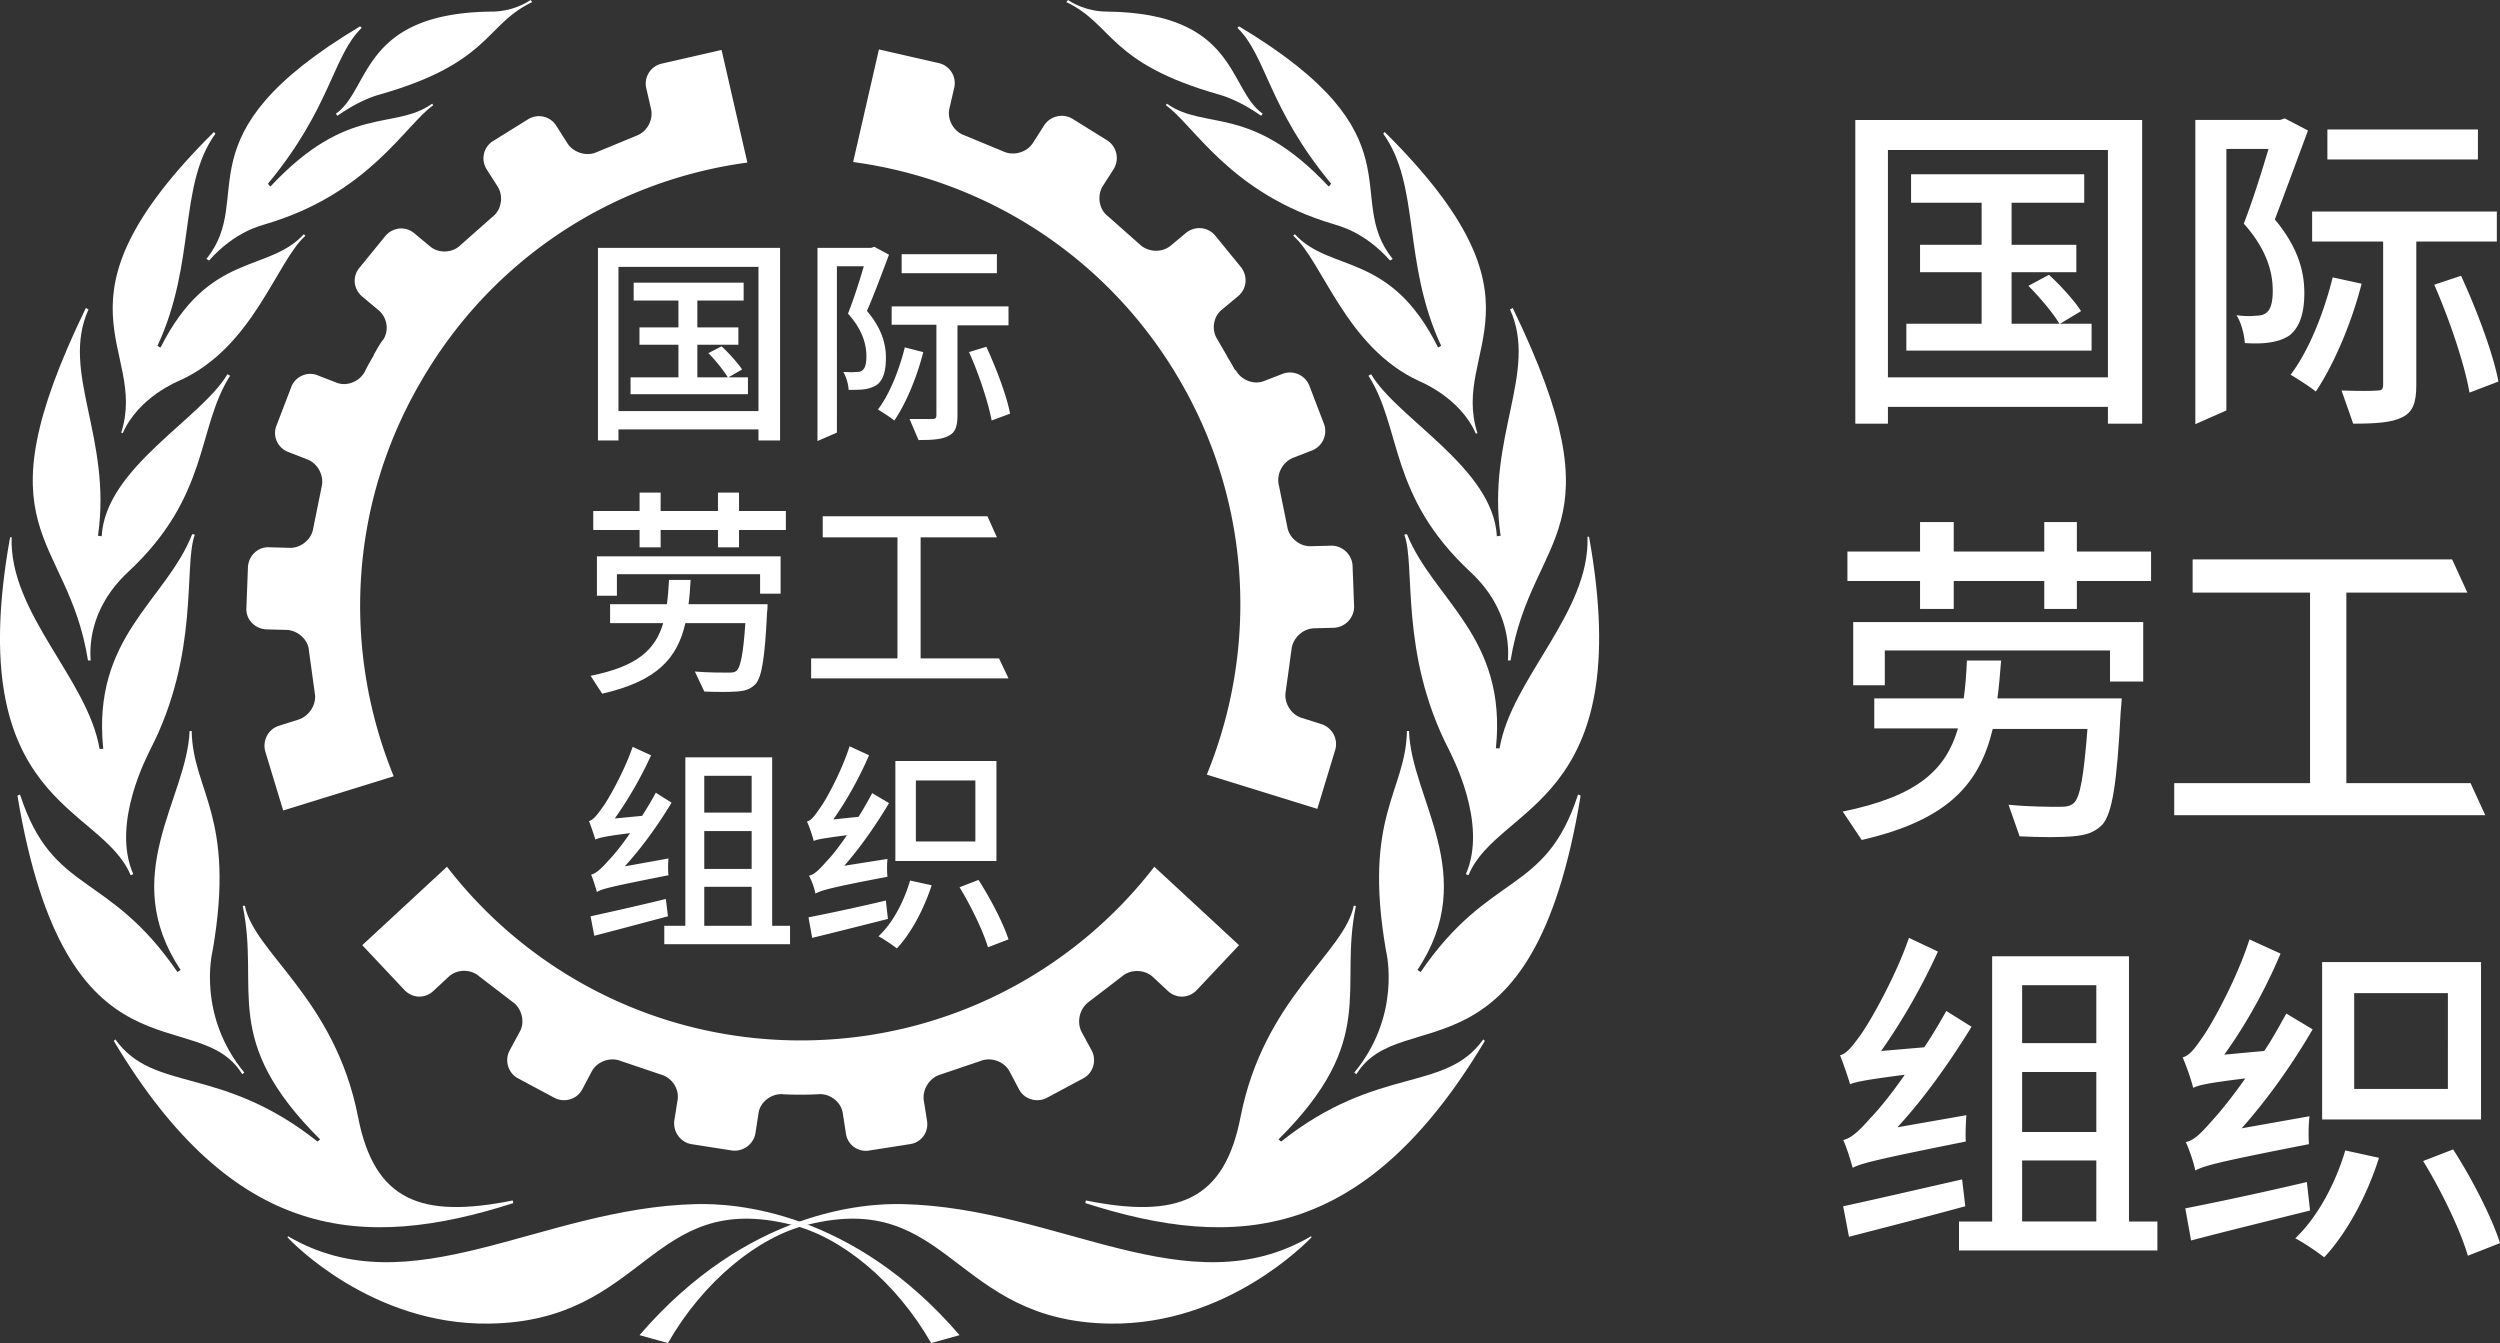 <svg xmlns="http://www.w3.org/2000/svg" id="Layer_1" viewBox="0 0 465.34 250"><rect x="0" y="0" width="465.34" height="250" fill="#333333" stroke="none"/><defs><style>.cls-1{fill:#fff;stroke-width:0}</style></defs><g id="Lockup"><path d="M398.73 22.34v56.52h-6.37v-3.13h-40.95v3.13h-6.07V22.34zm-6.37 47.81V27.92h-40.95v42.32h40.95v-.1Zm-3.04-9.89v5h-34.48v-5h14.01v-9.6h-11.46v-5.09h11.46v-7.84h-13.13v-5.29h32.23v5.29h-13.52v7.84h12.05v5.09h-12.05v9.6h8.91c-1.18-1.96-3.62-4.9-5.78-7.05l3.82-2.06c2.16 1.96 4.8 4.9 5.98 6.76l-3.92 2.35zm50.26-7.46c-1.86 7.35-5.19 15.09-8.52 20.08-1.08-.88-3.53-2.45-4.7-3.13 3.43-4.51 6.17-11.46 7.84-18.12l5.39 1.18Zm-6.37-28.7h28.02v5.58h-28.02zm24.88 27.23c2.94 6.37 5.98 14.5 6.96 19.69l-5.39 2.06c-.88-5.19-3.72-13.62-6.56-20.08l5-1.67Zm-57.7 51.33v5.49h-13.81v5.19h-6.07v-5.19h-16.85v5.19h-6.27v-5.19h-13.52v-5.49h13.52v-5.48h6.27v5.48h16.85v-5.48h6.07v5.48zm-55.44 13.13h53.98v11.07h-6.18v-5.78h-41.92v6.47h-5.88zm21.06 91.79c-.1 1.47-.2 3.72-.1 4.9-17.14 3.43-19.59 4.11-21.06 4.9-.29-1.08-1.08-3.72-1.76-5.19 1.47-.29 3.04-1.76 5.09-4.11 1.27-1.27 3.72-4.21 6.37-8.03-7.64.98-9.21 1.37-10.19 1.76-.29-1.08-1.27-3.92-1.86-5.39 1.27-.29 2.35-1.76 3.92-3.92 1.47-2.06 6.27-10.29 8.91-17.93l5.39 2.55c-2.94 6.47-6.76 13.13-10.58 18.51l8.03-.69c1.47-2.16 2.84-4.51 4.11-6.76l4.7 2.94c-4.11 6.66-8.82 13.32-13.81 18.71l12.83-2.25Zm-.2 16.95c-7.54 2.06-15.58 4.11-21.65 5.68l-1.08-5.68c5.49-1.18 13.91-3.13 22.14-5zm35.76 2.84v5.39h-36.93v-5.39h6.17V178h25.47v49.37zm-25.18-43.99v10.78h13.81v-10.78zm0 27.33h13.81v-11.17h-13.81zm0 16.65h13.81V216h-13.81zm53.49-19.58c-.2 1.57-.2 4.02-.1 5.19-17.05 3.33-19.49 4.02-21.16 4.9-.2-1.18-1.08-3.82-1.76-5.29 1.57-.29 3.04-1.86 5-4.11 1.18-1.27 3.53-4.11 6.07-7.74-7.15.88-8.72 1.27-9.7 1.76-.29-1.27-1.27-4.11-1.96-5.68 1.27-.29 2.35-1.76 3.82-3.92 1.47-2.06 6.17-10.38 8.62-18.03l5.78 2.64c-2.74 6.56-6.56 13.42-10.48 18.81l7.45-.69c1.47-2.16 2.84-4.7 4.11-6.96l4.9 2.94c-3.82 6.56-8.42 13.03-13.22 18.42l12.64-2.25Zm.1 17.54c-7.84 1.96-15.87 3.92-22.14 5.58l-1.08-5.98c5.58-1.08 14.3-2.94 22.63-4.9l.59 5.29Zm12.83-9.8c-2.25 7.15-6.07 14.11-10.19 18.51-1.27-.98-3.82-2.74-5.39-3.53 4.11-3.92 7.45-10.09 9.31-16.36l6.27 1.37Zm19-7.15h-29.58v-29.29h29.58zm-6.17-23.51H438.2v17.83h17.44zm.98 29.09c3.53 5.49 7.25 12.74 8.72 17.44l-5.98 2.35c-1.37-4.7-4.9-12.05-8.33-17.63l5.58-2.16ZM69.58 66.12c-1.27 2.16-1.67 3.04-1.67 3.04-.98 1.86-3.33 2.84-5.29 2.06l-3.53-1.37c-1.96-.78-4.21.29-4.9 2.25l-2.74 7.15c-.78 1.96.29 4.21 2.25 4.9l3.53 1.37c1.96.78 3.13 3.04 2.64 5.09l-1.57 7.74c-.29 2.06-2.35 3.72-4.41 3.62l-3.82-.1c-2.06-.1-3.82 1.57-3.92 3.72l-.29 7.64c-.1 2.06 1.57 3.82 3.72 3.92l3.82.1c2.06.1 4.02 1.86 4.11 3.92l1.08 7.84c.39 2.06-.98 4.21-2.94 4.9l-3.72 1.18c-1.96.59-3.13 2.74-2.55 4.8l3.33 10.97 20.57-6.37c-9.4-23.02-8.52-49.96 4.9-73.18 13.42-23.41 36.25-37.72 60.93-41.05l-4.8-20.96-11.17 2.55a3.82 3.82 0 0 0-2.84 4.6l.88 3.82c.49 2.06-.78 4.31-2.74 5l-7.35 3.04c-1.86.88-4.41.1-5.49-1.67l-2.06-3.23c-1.08-1.76-3.43-2.35-5.29-1.18l-6.47 4.02c-1.76 1.08-2.35 3.43-1.18 5.29l2.06 3.23c1.08 1.76.69 4.31-.98 5.58l-5.98 5.29c-1.47 1.47-4.11 1.57-5.68.2l-2.94-2.45c-1.67-1.37-4.02-1.08-5.39.59l-4.8 5.88c-1.37 1.67-1.08 4.02.59 5.39l2.94 2.45c1.67 1.37 2.06 3.82.88 5.58 0-.1-.59.69-1.76 2.84Zm79.35 137.64c2.45 0 3.53-.1 3.53-.1 2.06-.1 4.11 1.47 4.41 3.53l.59 3.82c.29 2.06 2.25 3.53 4.41 3.13l7.54-1.18c2.06-.29 3.53-2.25 3.13-4.41l-.59-3.72c-.29-2.06 1.08-4.21 3.04-4.8l7.54-2.55c1.96-.78 4.41.1 5.39 1.96l1.76 3.33c.98 1.86 3.33 2.55 5.19 1.57l6.76-3.62c1.86-.98 2.55-3.33 1.57-5.19l-1.86-3.43c-.98-1.86-.39-4.31 1.27-5.58l6.27-4.8c1.57-1.37 4.21-1.27 5.68.1l2.84 2.64c1.57 1.47 3.92 1.37 5.39-.2l7.84-8.33-15.77-14.6c-15.18 19.69-39.09 32.33-65.83 32.33s-50.65-12.64-65.83-32.33l-15.77 14.6 7.84 8.33c1.47 1.57 3.82 1.67 5.39.2l2.84-2.64c1.57-1.47 4.11-1.47 5.68-.1l6.27 4.8c1.67 1.18 2.35 3.72 1.27 5.58l-1.86 3.43c-.98 1.86-.29 4.21 1.57 5.19l6.76 3.62c1.86.98 4.21.29 5.19-1.57l1.76-3.33c.98-1.86 3.43-2.74 5.39-1.96l7.54 2.55c2.06.59 3.43 2.74 3.04 4.8l-.59 3.72c-.29 2.06 1.08 4.02 3.13 4.41l7.54 1.18c2.06.29 4.02-1.08 4.41-3.13l.59-3.82c.29-2.06 2.35-3.62 4.41-3.53-.1 0 .88.1 3.33.1m79.44-137.54c-1.27-2.16-1.76-3.04-1.76-3.04-1.18-1.76-.78-4.31.88-5.58l2.94-2.45c1.67-1.37 1.86-3.72.59-5.39l-4.8-5.88c-1.37-1.67-3.72-1.86-5.39-.59l-2.94 2.45c-1.67 1.37-4.21 1.18-5.68-.2l-5.98-5.29c-1.67-1.27-2.06-3.82-.98-5.58l2.06-3.23c1.08-1.76.59-4.11-1.18-5.29l-6.47-4.02c-1.76-1.08-4.11-.59-5.29 1.18l-2.06 3.23c-1.08 1.76-3.53 2.55-5.49 1.67l-7.35-3.04c-1.96-.69-3.23-2.94-2.74-5l.88-3.82c.49-2.06-.78-4.11-2.84-4.6L163.6 9.2l-4.8 20.96c24.69 3.33 47.51 17.63 60.93 40.85s14.3 50.16 4.9 73.18l20.57 6.37 3.33-10.97c.59-1.96-.49-4.11-2.55-4.8l-3.72-1.18c-1.96-.59-3.33-2.84-2.94-4.9l1.08-7.84c.2-2.06 2.06-3.82 4.11-3.92l3.82-.1c2.06-.1 3.72-1.86 3.72-3.92l-.29-7.64c-.1-2.06-1.86-3.72-3.92-3.72l-3.82.1c-2.06.1-4.11-1.57-4.41-3.62l-1.57-7.74c-.49-2.06.69-4.31 2.64-5.09l3.53-1.37a3.885 3.885 0 0 0 2.25-4.9l-2.74-7.15a3.885 3.885 0 0 0-4.9-2.25l-3.53 1.37c-1.96.78-4.31-.2-5.29-2.06 0 .39-.39-.59-1.67-2.64ZM29.8 64.36c-.1.1-.1.2-.1.2s0-.1.1-.2m32.72-43.2.29.39c.88-.59 4.02-2.84 7.74-3.92C91.32 11.75 90.24 4.6 99.06.39L98.77 0c-.88.59-3.53 2.16-7.35 2.16-24.29.29-22.43 14.5-28.9 19" class="cls-1"/><path d="m38.42 48.2.49.29c4.9-5.49 9.7-6.47 10.48-6.76 19.3-5.68 26.06-18.51 31.25-22.14l-.2-.29c-7.15 5.09-15.58-.1-30.07 15.38-.1.1-.49-.49-.49-.49 11.76-14.2 12.05-23.8 17.44-29l-.29-.29c-34.29 20.47-19.2 31.64-28.61 43.3" class="cls-1"/><path d="M39.8 24.59C7.57 56.53 27.65 64.66 22.56 80.53l.29.1c2.94-6.76 10.38-9.7 10.58-9.8 13.71-6.17 18.03-22.14 23.41-26.94l-.29-.29c-6.66 7.25-17.63 3.13-26.65 21.06 0 .1-.59-.29-.59-.29 7.25-15.58 3.82-29.78 10.78-39.48-.1-.1-.2-.29-.29-.29Z" class="cls-1"/><path d="M16.38 122.94h.49c-.1-1.86-.59-9.4 6.96-16.46 15.28-14.2 12.74-26.74 19-36.54l-.49-.29c-4.9 8.33-22.73 17.44-23.41 30.17l-.69-.1c2.64-18.32-7.05-30.47-1.76-42.12-.2-.1-.39-.2-.49-.29-20.47 42.22-3.43 41.63.39 65.63" class="cls-1"/><path d="m24.32 162.91.49-.2c-4.21-9.5 2.84-22.43 3.13-23.12 9.31-18.03 6.17-34.38 8.33-40.07l-.49-.1c-4.9 12.44-18.71 19.1-16.56 39.97h-.69c-2.16-12.93-16.85-25.27-16.36-39.38h-.29c-9.01 49.96 16.95 49.67 22.43 62.89Z" class="cls-1"/><path d="m45.09 199.94.39-.29c-8.72-10.58-6.07-22.04-5.88-22.83 4.31-24.98-3.72-29.49-3.92-40.75h-.39c-.49 12.64-13.42 26.84-1.67 44.47l-.59.39c-12.93-18.91-23.22-14.3-29.29-33.01-.2 0-.39.1-.49.2 9.11 54.96 33.6 38.3 41.83 51.82Z" class="cls-1"/><path d="m95.54 223.94-.1-.49c-17.05 3.43-25.76.1-28.8-15.58-4.31-22.04-19.3-30.47-21.06-39.28-.29 0-.39 0-.39.1 3.23 15.58-4.31 24.78 14.4 43.4l-.49.39c-18.03-14.3-30.47-9.01-37.62-19-.1.1-.29.2-.29.29 22.24 37.23 46.24 39.18 74.35 30.17" class="cls-1"/><path d="m53.51 230.31.1-.2c22.92 13.42 46.92-5.29 75.92-5.98 7.25-.2 29.09 1.18 49.08 24.39l-5.29 1.47c-6.56-11.46-16.75-19.79-26.06-22.04-26.45-6.56-26.94 18.03-56.23 18.42-21.85.29-36.74-15.18-37.52-16.07ZM267.75 64.36c.1.1.1.2.1.2s0-.1-.1-.2" class="cls-1"/><path d="M267.75 64.36c.1.1.1.2.1.2s0-.1-.1-.2m-237.95 0c-.1.1-.1.2-.1.2s0-.1.1-.2" class="cls-1"/><path d="M267.75 64.36c.1.1.1.2.1.2s0-.1-.1-.2m-32.72-43.2-.29.39c-.88-.59-4.02-2.84-7.74-3.92C206.23 11.75 207.31 4.6 198.49.39l.29-.39c.88.59 3.53 2.16 7.35 2.16 24.29.29 22.43 14.5 28.9 19" class="cls-1"/><path d="m259.23 48.2-.49.29c-4.9-5.49-9.7-6.47-10.48-6.76-19.3-5.68-26.06-18.51-31.25-22.14l.2-.29c7.15 5.09 15.58-.1 30.07 15.38.1.1.49-.49.49-.49-11.76-14.2-12.05-23.8-17.44-29l.29-.29c34.19 20.47 19.2 31.64 28.61 43.3" class="cls-1"/><path d="M257.76 24.59c32.23 31.94 12.15 40.07 17.24 56.03l-.29.1c-2.94-6.76-10.38-9.7-10.58-9.8-13.62-6.27-17.93-22.24-23.41-27.04l.29-.29c6.66 7.25 17.73 3.13 26.65 21.06 0 .1.59-.29.59-.29-7.25-15.58-3.82-29.78-10.78-39.48.1-.1.2-.29.29-.29" class="cls-1"/><path d="M281.17 122.94h-.49c.1-1.86.59-9.4-6.96-16.46-15.28-14.2-12.74-26.74-19-36.54l.49-.29c4.9 8.33 22.73 17.44 23.41 30.17l.69-.1c-2.64-18.32 7.05-30.47 1.76-42.12.2-.1.39-.2.49-.29 20.47 42.22 3.53 41.63-.39 65.63" class="cls-1"/><path d="m273.34 162.91-.49-.2c4.21-9.5-2.84-22.43-3.13-23.12-9.31-18.03-6.17-34.38-8.33-40.07l.49-.1c5 12.34 18.71 19.1 16.56 39.87h.69c2.16-12.93 16.85-25.27 16.36-39.38h.29c9.01 50.06-17.05 49.76-22.43 62.99Z" class="cls-1"/><path d="m252.47 199.94-.39-.29c8.72-10.58 6.07-22.04 5.88-22.83-4.31-24.98 3.72-29.49 3.92-40.75h.39c.39 12.64 13.32 26.84 1.57 44.47l.59.39c12.93-18.91 23.22-14.3 29.29-33.01.2 0 .39.1.49.2-9.01 54.96-33.41 38.3-41.73 51.82Z" class="cls-1"/><path d="m202.02 223.94.1-.49c17.05 3.43 25.76.1 28.8-15.58 4.31-22.04 19.3-30.47 21.06-39.28.29 0 .39 0 .39.1-3.23 15.58 4.31 24.78-14.4 43.4l.49.39c18.03-14.3 30.47-9.01 37.62-19 .1.1.29.2.29.29-22.24 37.23-46.24 39.18-74.35 30.17" class="cls-1"/><path d="m244.14 230.31-.1-.2c-22.92 13.42-46.92-5.29-75.92-5.98-7.25-.2-29.09 1.18-49.08 24.39l5.29 1.47c6.56-11.46 16.75-19.79 26.06-22.04 26.45-6.56 26.94 18.03 56.23 18.42 21.75.29 36.64-15.18 37.52-16.07ZM29.8 64.36c-.1.1-.1.2-.1.2s0-.1.1-.2" class="cls-1"/><path d="M29.8 64.36c-.1.1-.1.2-.1.2s0-.1.1-.2m237.95 0c.1.1.1.2.1.2s0-.1-.1-.2M145.2 46.14v35.85h-4.02v-2.06h-26.06v2.06h-3.82V46.14h33.89Zm-4.02 30.37V49.67h-26.06v26.84zm-1.96-6.27v3.13h-21.85v-3.13h8.91v-6.07h-7.25v-3.23h7.25v-5h-8.33v-3.33h20.47v3.33h-8.62v5h7.64v3.23h-7.64v6.07h5.68c-.78-1.27-2.25-3.13-3.62-4.51l2.45-1.27c1.37 1.27 3.04 3.13 3.82 4.31l-2.55 1.47h3.62Zm32.63-4.7c-1.18 4.7-3.23 9.6-5.39 12.74-.69-.59-2.25-1.57-3.04-2.06 2.16-2.84 3.92-7.25 5-11.56zm-4.02-18.22h17.73v3.53h-17.73zm15.77 17.24c1.86 4.02 3.82 9.21 4.41 12.44l-3.43 1.27c-.59-3.23-2.35-8.62-4.21-12.74l3.23-.98Zm-37.32 30.56v3.53h-8.72v3.23h-3.92v-3.23h-10.67v3.23h-3.92v-3.23h-8.62v-3.53h8.62v-3.43h3.92v3.43h10.67v-3.43h3.92v3.43zm-35.17 8.43h34.19v6.95h-3.82v-3.62h-26.65v4.01h-3.72zm13.32 56.23c-.1.98-.1 2.35 0 3.13-10.87 2.16-12.44 2.55-13.32 3.13-.2-.69-.69-2.35-1.08-3.23.88-.2 1.96-1.18 3.23-2.64.78-.78 2.35-2.64 4.02-5.09-4.8.59-5.78.88-6.47 1.18-.2-.69-.78-2.45-1.18-3.43.78-.2 1.47-1.08 2.45-2.45.98-1.27 4.02-6.56 5.68-11.36l3.43 1.57c-1.86 4.11-4.31 8.33-6.76 11.76l5.09-.49c.88-1.37 1.76-2.84 2.55-4.31l2.94 1.86c-2.55 4.21-5.58 8.42-8.72 11.85l8.13-1.47Zm-.1 10.78c-4.8 1.27-9.89 2.64-13.71 3.62l-.69-3.62c3.53-.78 8.82-1.96 14.01-3.23zm22.73 1.76v3.43h-23.41v-3.43h3.92v-31.35h16.16v31.35zm-15.97-27.92v6.86h8.82v-6.86zm0 17.34h8.82v-7.05h-8.82zm0 10.58h8.82v-7.25h-8.82zm34.1-12.45c-.1.98-.1 2.55 0 3.33-10.87 2.06-12.34 2.55-13.42 3.13-.1-.78-.69-2.45-1.18-3.33.98-.2 1.96-1.18 3.23-2.64.78-.78 2.25-2.55 3.82-4.9-4.51.59-5.58.78-6.17 1.08-.2-.78-.78-2.64-1.27-3.62.78-.2 1.47-1.08 2.45-2.55.98-1.27 3.92-6.56 5.49-11.46l3.62 1.67c-1.76 4.11-4.21 8.52-6.66 11.95l4.7-.49c.88-1.37 1.76-2.94 2.55-4.41l3.13 1.86c-2.45 4.11-5.39 8.33-8.33 11.66l8.03-1.27Zm.1 11.17c-5 1.27-10.09 2.55-14.11 3.53l-.69-3.82c3.53-.69 9.11-1.86 14.4-3.13l.39 3.43Zm8.13-6.27c-1.47 4.51-3.82 8.91-6.47 11.76-.78-.59-2.45-1.76-3.43-2.25 2.64-2.45 4.7-6.37 5.88-10.38l4.02.88Zm12.05-4.51h-18.81v-18.61h18.81zm-3.92-14.99h-11.07v11.36h11.07zm.59 18.51c2.25 3.53 4.6 8.03 5.58 11.07l-3.82 1.47c-.88-2.94-3.13-7.64-5.29-11.17zM429.59 24.29l-4.31-2.25-.88.29h-15.77v56.62l5.78-2.55V27.72h7.84c-1.27 4.31-2.94 9.6-4.6 13.91 4.31 4.8 5.39 9.11 5.39 12.44 0 1.96-.29 3.53-1.27 4.21-.49.39-1.27.49-1.96.49-.98.1-2.06.1-3.53-.1.98 1.47 1.47 3.82 1.57 5.19 1.57.1 3.23.1 4.51-.1 1.47-.2 2.64-.59 3.72-1.27 1.96-1.47 2.84-4.21 2.84-7.93 0-3.92-1.08-8.42-5.49-13.71 1.86-4.9 4.21-11.27 6.17-16.56Zm30.27 121.48h-23.12v-35.46h22.53l-2.84-6.18h-48.3v6.18h21.85v35.46H404.7v5.97h57.9zM165.48 47.41l-2.74-1.47-.59.2h-9.99v35.95l3.62-1.57V49.56h5c-.78 2.74-1.86 6.07-2.94 8.82 2.74 3.04 3.43 5.78 3.43 7.93 0 1.27-.2 2.25-.78 2.64-.29.29-.78.29-1.27.29-.59.1-1.27 0-2.25 0 .59.98.98 2.45.98 3.33.98 0 2.06 0 2.84-.1a6.1 6.1 0 0 0 2.35-.78c1.27-.88 1.76-2.64 1.76-5.09s-.69-5.39-3.53-8.72c1.37-3.13 2.84-7.15 4.11-10.48Z" class="cls-1"/><path d="M165.97 56.92v3.53h8.33V77.3c0 .49-.2.69-.69.69h-4.31l1.67 3.92c2.55 0 4.31-.1 5.58-.78 1.27-.59 1.67-1.76 1.67-3.82V60.56h9.5v-3.53h-21.75v-.1Zm264.4-17.54v5.58h13.22v26.65c0 .88-.29 1.08-1.08 1.08-.78.1-3.72.1-6.66 0l2.16 6.17c4.21 0 7.15-.2 9.11-1.18 2.06-.98 2.64-2.84 2.64-5.98V44.96h14.99v-5.58zm-302.21 73.08c.2-1.37.29-2.84.39-4.51h-4.02c-.1 1.67-.2 3.13-.39 4.51h-10.58v3.53h9.89c-1.47 4.9-4.7 8.03-13.52 9.8l2.16 3.33c10.29-2.35 14.01-6.66 15.48-13.13h11.17c-.39 5.68-.88 8.03-1.57 8.82-.49.39-.88.39-1.76.39-.98 0-3.53 0-6.07-.2l1.76 3.72c2.35.1 4.7.1 5.98 0 1.57-.1 2.55-.39 3.53-1.37 1.18-1.27 1.76-4.8 2.16-13.32.1-.49.1-1.57.1-1.57h-14.69Zm57.79 10.09h-14.59v-22.53h14.2l-1.76-3.92h-30.66v3.92h13.91v22.53h-16.07v3.72h36.74zM371.79 130c.29-2.16.49-4.51.69-7.05h-6.37c-.1 2.55-.29 4.9-.59 7.05h-16.65v5.58h15.58c-2.25 7.74-7.54 12.64-21.45 15.48l3.53 5.29c16.16-3.72 21.94-10.48 24.39-20.67h17.63c-.69 8.91-1.37 12.74-2.55 13.81-.69.59-1.47.69-2.74.69-1.47 0-5.49 0-9.4-.39l2.06 5.88c3.92.2 7.84.2 9.89 0 2.45-.2 4.02-.69 5.49-2.16 1.86-2.06 2.74-7.64 3.43-20.96.1-.88.2-2.55.2-2.55h-23.12Z" class="cls-1"/></g></svg>